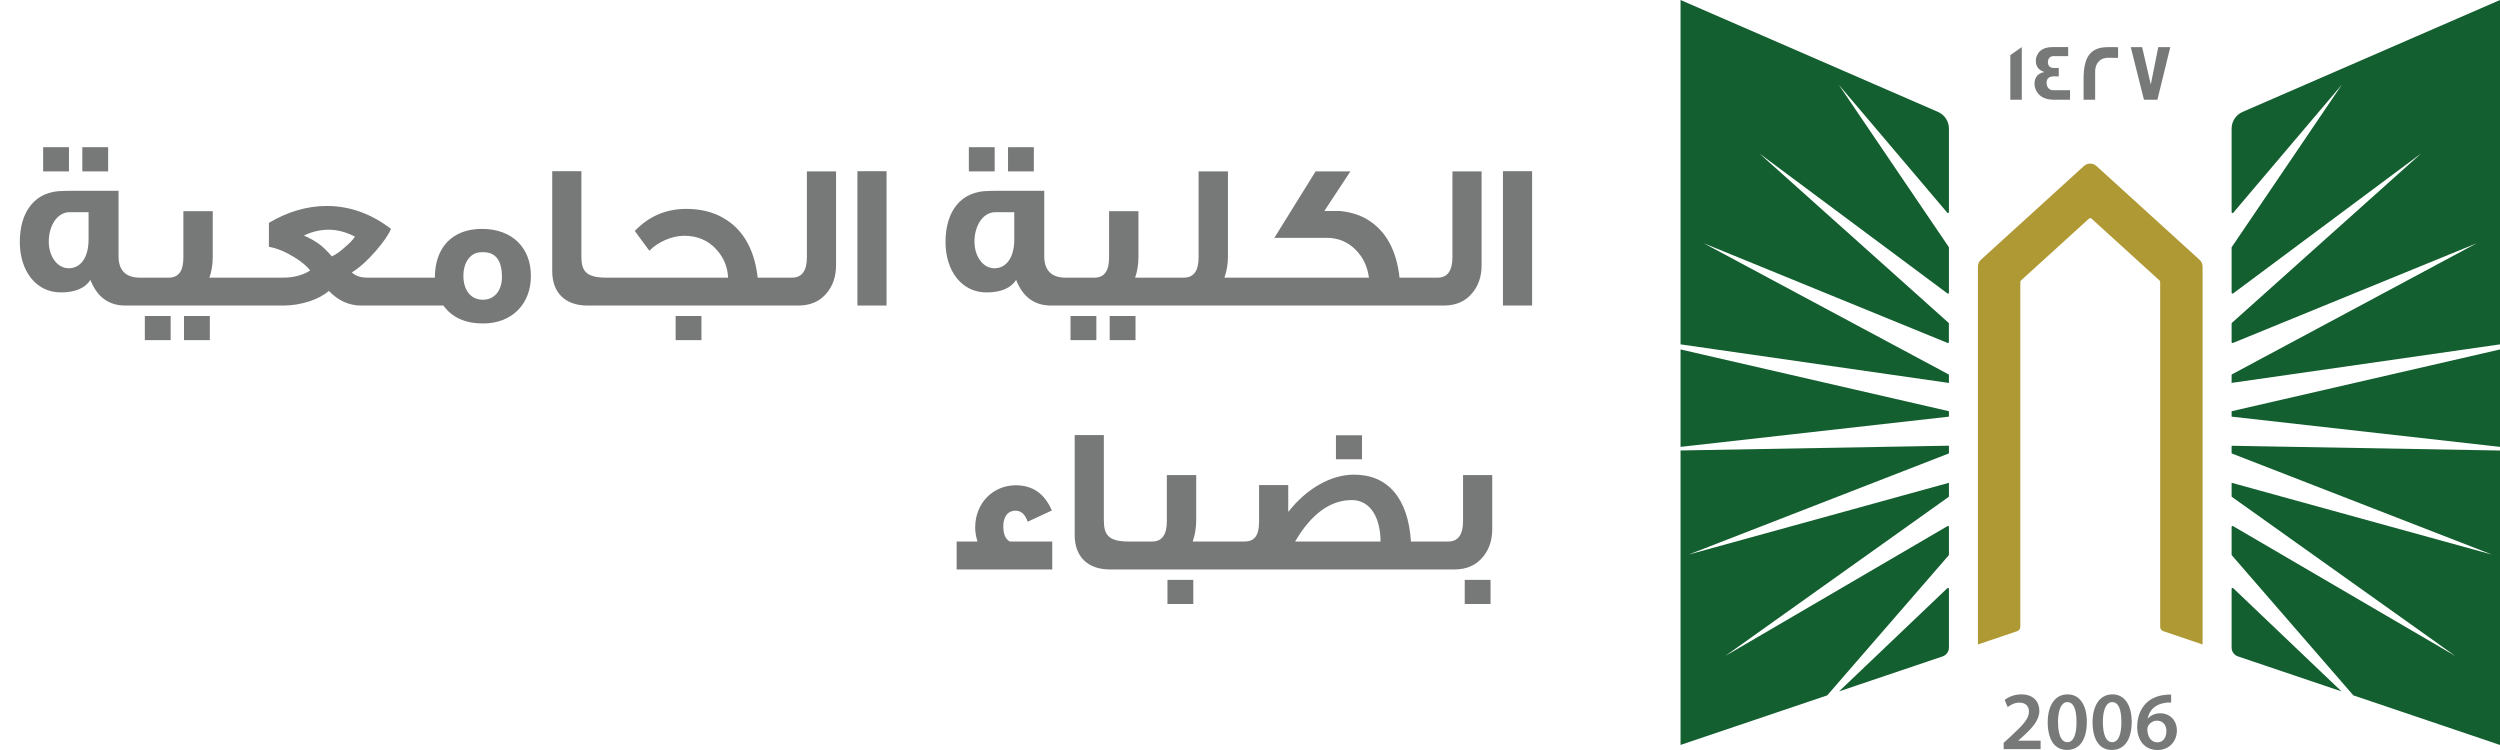 <svg width="180" height="54" viewBox="0 0 180 54" fill="none" xmlns="http://www.w3.org/2000/svg">
<path d="M7.786 12.34H5.926V10.6H7.786V12.34ZM4.966 12.34H3.106V10.6H4.966V12.34ZM11.146 22H9.031C7.831 22 6.991 21.385 6.511 20.155C6.136 20.74 5.416 21.055 4.381 21.055C2.581 21.055 1.426 19.495 1.426 17.425C1.426 15.19 2.551 13.75 4.531 13.75C4.531 13.735 5.866 13.735 8.536 13.735V18.46C8.536 19.45 9.046 19.99 10.066 19.99H11.146V22ZM6.376 17.26V15.28H4.996C4.141 15.28 3.511 16.225 3.511 17.395C3.511 18.445 4.111 19.315 4.951 19.315C5.836 19.315 6.376 18.49 6.376 17.26ZM17.523 22H10.773V19.99H12.153C12.858 19.99 13.203 19.51 13.203 18.55V15.205H15.318V18.475C15.318 19.03 15.243 19.525 15.078 19.99H17.523V22ZM15.108 24.49H13.248V22.75H15.108V24.49ZM12.288 24.49H10.428V22.75H12.288V24.49ZM29.877 22H26.007C25.137 22 24.357 21.655 23.682 20.95C23.322 21.25 22.857 21.505 22.272 21.7C21.642 21.895 21.027 22 20.412 22H17.112V19.99H20.382C21.117 19.99 21.777 19.825 22.332 19.48C22.107 19.165 21.717 18.85 21.192 18.52C20.562 18.13 19.947 17.875 19.362 17.77V16.045C20.727 15.235 22.122 14.83 23.517 14.83C25.182 14.83 26.727 15.385 28.152 16.48C27.987 16.885 27.612 17.425 27.057 18.07C26.442 18.775 25.872 19.285 25.332 19.615C25.602 19.87 25.977 19.99 26.457 19.99H29.877V22ZM25.557 17.035C24.912 16.705 24.282 16.54 23.667 16.54C23.067 16.54 22.467 16.675 21.882 16.96C22.332 17.155 22.692 17.365 22.962 17.56C23.232 17.755 23.547 18.055 23.892 18.46C24.192 18.325 24.522 18.085 24.867 17.77C25.182 17.5 25.422 17.26 25.557 17.035ZM38.225 19.87C38.225 21.88 36.875 23.29 34.775 23.29C33.5 23.29 32.54 22.855 31.925 22H29.225V19.99H31.31C31.31 17.845 32.54 16.48 34.7 16.48C36.86 16.48 38.225 17.815 38.225 19.87ZM36.14 19.945C36.14 18.76 35.69 18.16 34.805 18.16H34.655C33.89 18.16 33.365 18.865 33.365 19.855C33.365 20.875 33.875 21.58 34.775 21.58C35.6 21.58 36.14 20.92 36.14 19.945ZM44.275 22H42.295C40.69 22 39.76 21.07 39.76 19.525V12.325H41.86V18.43C41.86 19.45 42.115 19.99 43.66 19.99H44.275V22ZM56.445 22H43.905V19.99H52.425C52.38 19.195 52.095 18.52 51.57 17.95C50.985 17.305 50.205 16.975 49.26 16.975C48.36 16.975 47.34 17.44 46.755 18.055C46.545 17.77 46.2 17.305 45.705 16.63C46.725 15.565 47.955 15.04 49.41 15.04C50.295 15.04 51.075 15.205 51.75 15.52C53.355 16.285 54.3 17.77 54.555 19.99H56.445V22ZM50.505 24.49H48.645V22.75H50.505V24.49ZM60.196 19.105C60.196 19.9 59.971 20.56 59.536 21.085C59.041 21.7 58.351 22 57.466 22H55.486V19.99H57.031C57.736 19.99 58.096 19.495 58.096 18.52V12.34H60.196V19.105ZM63.833 22H61.733V12.325H63.833V22ZM74.437 12.34H72.577V10.6H74.437V12.34ZM71.617 12.34H69.757V10.6H71.617V12.34ZM77.797 22H75.682C74.482 22 73.642 21.385 73.162 20.155C72.787 20.74 72.067 21.055 71.032 21.055C69.232 21.055 68.077 19.495 68.077 17.425C68.077 15.19 69.202 13.75 71.182 13.75C71.182 13.735 72.517 13.735 75.187 13.735V18.46C75.187 19.45 75.697 19.99 76.717 19.99H77.797V22ZM73.027 17.26V15.28H71.647C70.792 15.28 70.162 16.225 70.162 17.395C70.162 18.445 70.762 19.315 71.602 19.315C72.487 19.315 73.027 18.49 73.027 17.26ZM84.173 22H77.423V19.99H78.803C79.508 19.99 79.853 19.51 79.853 18.55V15.205H81.968V18.475C81.968 19.03 81.893 19.525 81.728 19.99H84.173V22ZM81.758 24.49H79.898V22.75H81.758V24.49ZM78.938 24.49H77.078V22.75H78.938V24.49ZM90.618 22H83.808V19.99H85.233C85.938 19.99 86.298 19.51 86.298 18.55V12.34H88.413V18.475C88.413 19.03 88.323 19.525 88.158 19.99H90.618V22ZM102.688 22H90.313V19.99H98.563C98.458 19.18 98.128 18.505 97.603 17.98C97.033 17.41 96.343 17.125 95.533 17.125H91.753L94.723 12.34H97.228L95.353 15.19H96.478C97.213 15.265 97.873 15.46 98.428 15.79C99.763 16.585 100.543 17.98 100.768 19.99H102.688V22ZM106.675 19.105C106.675 19.9 106.45 20.56 106.015 21.085C105.52 21.7 104.83 22 103.945 22H101.965V19.99H103.51C104.215 19.99 104.575 19.495 104.575 18.52V12.34H106.675V19.105ZM110.312 22H108.212V12.325H110.312V22Z" fill="#777978"/>
<path d="M75.763 41H68.878V38.99H70.378C70.273 38.645 70.213 38.315 70.213 37.985C70.213 36.215 71.503 34.94 73.138 34.94C74.353 34.94 75.208 35.54 75.733 36.755L73.993 37.565C73.813 37.04 73.528 36.77 73.123 36.77C72.523 36.77 72.238 37.25 72.238 37.895C72.238 38.45 72.388 38.81 72.703 38.99H75.763V41ZM81.892 41H79.912C78.307 41 77.377 40.07 77.377 38.525V31.325H79.477V37.43C79.477 38.45 79.732 38.99 81.277 38.99H81.892V41ZM88.332 41H81.567V38.99H82.947C83.652 38.99 84.012 38.51 84.012 37.55V34.205H86.127V37.475C86.127 38.03 86.037 38.525 85.872 38.99H88.332V41ZM85.917 43.49H84.057V41.75H85.917V43.49ZM103.223 41H87.698V38.99H89.588C90.278 38.99 90.653 38.63 90.653 37.55V34.925H92.753V36.86C94.073 35.18 95.813 34.175 97.493 34.175C99.953 34.175 101.393 35.915 101.588 38.99H103.223V41ZM99.398 38.99C99.398 37.385 98.738 36.005 97.328 36.005C95.783 36.005 94.403 37.01 93.248 38.99H99.398ZM98.063 33.065H96.188V31.34H98.063V33.065ZM107.44 38.105C107.44 38.9 107.215 39.56 106.78 40.085C106.285 40.7 105.595 41 104.725 41H102.94V38.99H104.275C104.98 38.99 105.34 38.495 105.34 37.52V34.205H107.44V38.105ZM107.32 43.49H105.46V41.75H107.32V43.49Z" fill="#777978"/>
<path d="M140.323 32.645L121.577 39.93L140.323 34.761V35.73C140.323 35.751 140.311 35.771 140.295 35.783L124.213 47.234L140.222 37.879C140.266 37.855 140.323 37.882 140.323 37.935V39.938C140.323 39.938 140.32 39.97 140.308 39.982L131.561 50.066L121 53.634V32.433L140.323 32.09V32.645ZM140.21 42.348C140.251 42.307 140.323 42.335 140.323 42.395V46.635C140.323 46.916 140.14 47.166 139.872 47.259L132.41 49.78L140.21 42.348ZM140.323 29.608V29.999L121 32.175V25.16L140.323 29.608ZM139.535 8.057C140.011 8.266 140.323 8.737 140.323 9.256V15.277C140.323 15.337 140.247 15.365 140.206 15.317L132.382 6.09L140.312 17.787C140.313 17.79 140.323 17.812 140.323 17.823V21.077C140.323 21.129 140.262 21.161 140.218 21.129L126.66 11.037L140.3 23.245C140.302 23.248 140.319 23.274 140.319 23.293V24.633C140.319 24.681 140.271 24.709 140.227 24.693L122.676 17.518L140.323 26.97V27.573L121 24.794V0L139.535 8.057Z" fill="#135F30"/>
<path d="M158.586 19.186V46.402L155.756 45.444C155.622 45.4 155.532 45.275 155.532 45.135V20.293C155.532 20.256 155.516 20.22 155.487 20.196L150.587 15.739C150.539 15.695 150.457 15.695 150.408 15.739L145.508 20.196C145.48 20.22 145.464 20.256 145.464 20.293V45.135C145.464 45.275 145.374 45.4 145.24 45.444L142.41 46.402V19.186C142.41 19.001 142.487 18.828 142.625 18.704L150.047 11.95C150.299 11.721 150.689 11.721 150.941 11.95L158.366 18.704C158.505 18.828 158.582 19.001 158.582 19.186H158.586Z" fill="#AF9934"/>
<path d="M180.001 32.437V53.638L169.44 50.066L160.693 39.982C160.681 39.97 160.676 39.938 160.676 39.938V37.935C160.677 37.882 160.733 37.855 160.778 37.879L176.788 47.234L160.705 35.783C160.688 35.771 160.676 35.751 160.676 35.73V34.761L179.422 39.93L160.676 32.645V32.095L180.001 32.437ZM160.791 42.348L168.589 49.78L161.128 47.259C160.859 47.166 160.676 46.916 160.676 46.635V42.395C160.676 42.335 160.75 42.307 160.791 42.348ZM180.001 32.175L160.676 29.999V29.608L180.001 25.16V32.175ZM180.001 24.794L160.676 27.569V26.966L178.325 17.514L160.77 24.693C160.725 24.709 160.676 24.681 160.676 24.633V23.293C160.677 23.273 160.697 23.245 160.697 23.245L174.336 11.037L160.782 21.129C160.737 21.161 160.676 21.129 160.676 21.077V17.823C160.676 17.812 160.686 17.79 160.688 17.787L168.618 6.09L160.795 15.317C160.754 15.366 160.677 15.337 160.676 15.277V9.256C160.676 8.737 160.99 8.266 161.465 8.057L180.001 0V24.794Z" fill="#135F30"/>
<path d="M156.321 50.01V50.581C156.213 50.578 156.097 50.581 155.95 50.597C155.129 50.694 154.735 51.188 154.637 51.727H154.654C154.845 51.51 155.142 51.357 155.536 51.357C156.211 51.357 156.736 51.833 156.736 52.617C156.735 53.357 156.186 54.001 155.353 54.001C154.401 54 153.877 53.288 153.877 52.331C153.877 51.587 154.149 50.979 154.556 50.597C154.914 50.259 155.389 50.07 155.947 50.026C156.109 50.006 156.231 50.006 156.321 50.01ZM148.866 49.994C149.781 49.994 150.253 50.83 150.253 51.968C150.253 53.215 149.761 53.996 148.822 53.996C147.882 53.995 147.439 53.183 147.435 52.004C147.435 50.802 147.952 49.994 148.866 49.994ZM152.096 49.994C153.011 49.994 153.483 50.83 153.483 51.968C153.483 53.215 152.99 53.995 152.051 53.996C151.112 53.996 150.668 53.183 150.664 52.004C150.664 50.802 151.181 49.994 152.096 49.994ZM145.541 49.994C146.407 49.994 146.834 50.533 146.834 51.169C146.834 51.848 146.342 52.395 145.655 53.023L145.317 53.316V53.329H146.923V53.936H144.272L144.264 53.931V53.485L144.728 53.059C145.647 52.218 146.081 51.752 146.085 51.241C146.085 50.891 145.898 50.589 145.386 50.589C145.041 50.589 144.748 50.762 144.553 50.911L144.337 50.392C144.618 50.171 145.045 49.994 145.541 49.994ZM155.3 51.888C155.019 51.888 154.771 52.057 154.657 52.291C154.629 52.347 154.609 52.419 154.609 52.52C154.621 53.031 154.865 53.449 155.345 53.449C155.727 53.449 155.979 53.119 155.979 52.653L155.984 52.657C155.984 52.21 155.735 51.888 155.3 51.888ZM148.846 50.553C148.452 50.553 148.175 51.035 148.175 52.001L148.179 52.004C148.179 52.95 148.439 53.437 148.846 53.437C149.285 53.437 149.509 52.914 149.509 51.985C149.509 51.056 149.293 50.553 148.846 50.553ZM152.075 50.553C151.681 50.553 151.405 51.035 151.405 52.001L151.408 52.004C151.408 52.95 151.669 53.437 152.075 53.437C152.514 53.437 152.739 52.914 152.739 51.985C152.739 51.056 152.523 50.553 152.075 50.553ZM156.329 50.581L156.321 50.585V50.581C156.323 50.582 156.327 50.581 156.329 50.581Z" fill="#777978"/>
<path d="M145.569 7.18H144.744V3.966L145.569 3.391V7.18ZM148.908 4.042H147.835C147.603 4.042 147.448 4.232 147.448 4.465C147.448 4.754 147.603 4.895 147.904 4.895C147.921 4.895 147.973 4.895 148.07 4.891H148.229V5.507C148.229 5.507 148.164 5.506 148.062 5.498H147.883C147.534 5.498 147.354 5.651 147.354 5.957C147.354 6.263 147.525 6.496 147.842 6.496H149.042V7.172L149.038 7.18H147.875C147.257 7.18 146.834 6.963 146.61 6.532C146.529 6.375 146.484 6.202 146.484 6.021C146.484 5.575 146.733 5.273 147.188 5.188C147.123 5.164 147.025 5.116 146.903 5.052C146.683 4.887 146.578 4.665 146.578 4.38C146.578 4.203 146.627 4.038 146.716 3.886C146.912 3.556 147.269 3.391 147.786 3.391H148.908V4.042ZM151.758 3.395C152.226 3.395 152.47 3.394 152.503 3.402V4.159H152.499C152.499 4.159 152.437 4.167 152.328 4.167C152.21 4.167 152.035 4.159 151.807 4.159C151.116 4.159 150.851 4.653 150.851 5.156V7.18H150.018V5.703C150.018 4.203 150.429 3.395 151.758 3.395ZM154.857 6.086L155.394 3.395H156.26L155.333 7.18H154.365L153.414 3.395H154.235L154.857 6.086Z" fill="#777978"/>
</svg>
